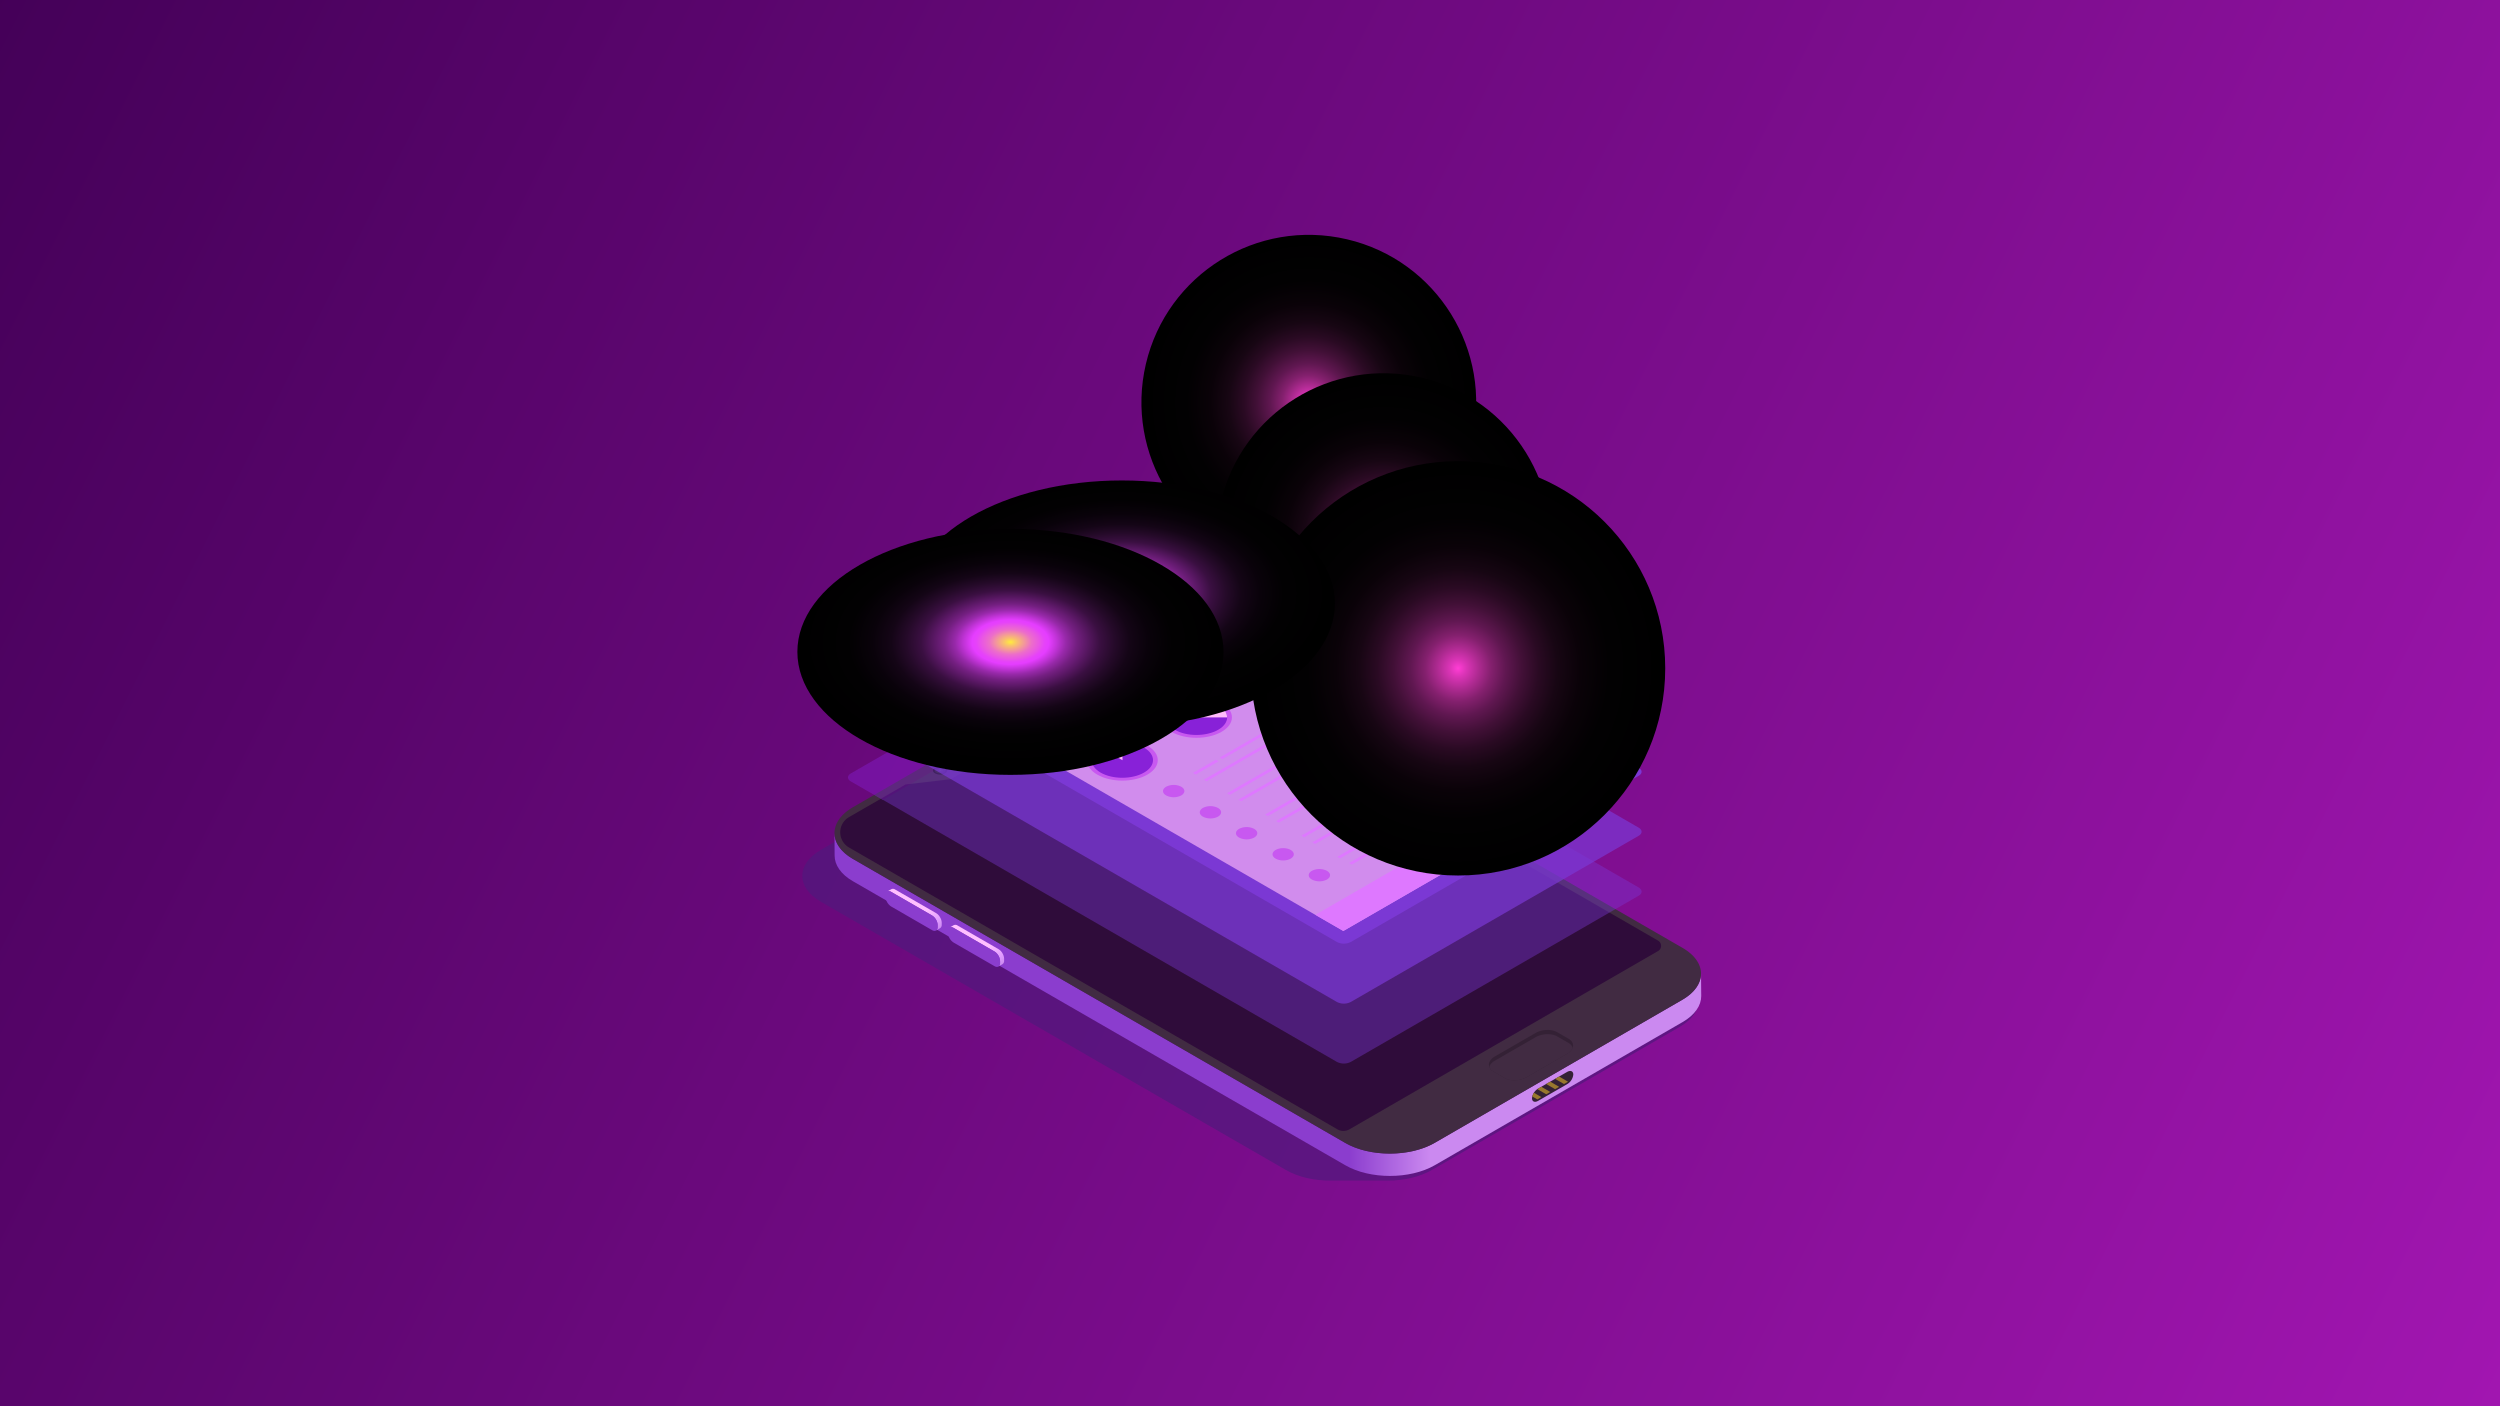 <svg xmlns="http://www.w3.org/2000/svg" xmlns:xlink="http://www.w3.org/1999/xlink" viewBox="0 0 1200 675"><defs><style>.cls-1{fill:#342135;}.cls-2{isolation:isolate;}.cls-3{fill:url(#linear-gradient);}.cls-4{fill:#50197c;mix-blend-mode:multiply;}.cls-19,.cls-4{opacity:0.7;}.cls-5{fill:#2f0c3a;}.cls-6{fill:url(#Áåçûìÿííûé_ãðàäèåíò_195);}.cls-7{fill:#412b42;}.cls-8{fill:#191414;}.cls-9{fill:url(#Áåçûìÿííûé_ãðàäèåíò_5);}.cls-10{fill:#8b3dce;}.cls-11{fill:url(#Áåçûìÿííûé_ãðàäèåíò_5-2);}.cls-12,.cls-13{fill:#cfd5d5;}.cls-12{opacity:0.1;}.cls-13{opacity:0.2;}.cls-13,.cls-17,.cls-26,.cls-27,.cls-29,.cls-30,.cls-31,.cls-32,.cls-33{mix-blend-mode:screen;}.cls-14{clip-path:url(#clip-path);}.cls-15{fill:#98782e;}.cls-16{opacity:0.4;}.cls-17{fill:#7b38d4;}.cls-18{fill:#8821d8;}.cls-20{fill:#6811bc;}.cls-21{fill:#f6c2ff;}.cls-22,.cls-23,.cls-25,.cls-26{fill:#ffbbfa;}.cls-22{opacity:0.3;}.cls-23{opacity:0.5;mix-blend-mode:overlay;}.cls-24{fill:#de78ff;}.cls-27{fill:#ffe1fe;}.cls-28{fill:#c858f0;}.cls-29{fill:url(#Áåçûìÿííûé_ãðàäèåíò_19);}.cls-30{fill:url(#Áåçûìÿííûé_ãðàäèåíò_19-2);}.cls-31{fill:url(#Áåçûìÿííûé_ãðàäèåíò_19-3);}.cls-32{fill:url(#Áåçûìÿííûé_ãðàäèåíò_270);}.cls-33{fill:url(#Áåçûìÿííûé_ãðàäèåíò_270-2);}</style><linearGradient id="linear-gradient" x1="-33.23" y1="19.35" x2="1235.19" y2="656.63" gradientUnits="userSpaceOnUse"><stop offset="0" stop-color="#430057"></stop><stop offset="1" stop-color="#a316b2"></stop></linearGradient><linearGradient id="&#xC1;&#xE5;&#xE7;&#xFB;&#xEC;&#xFF;&#xED;&#xED;&#xFB;&#xE9;_&#xE3;&#xF0;&#xE0;&#xE4;&#xE8;&#xE5;&#xED;&#xF2;_195" x1="647.57" y1="482.19" x2="686.54" y2="482.19" gradientUnits="userSpaceOnUse"><stop offset="0" stop-color="#8b3dce"></stop><stop offset="1" stop-color="#cb89f0"></stop></linearGradient><linearGradient id="&#xC1;&#xE5;&#xE7;&#xFB;&#xEC;&#xFF;&#xED;&#xED;&#xFB;&#xE9;_&#xE3;&#xF0;&#xE0;&#xE4;&#xE8;&#xE5;&#xED;&#xF2;_5" x1="432.71" y1="423.97" x2="446.68" y2="448.16" gradientUnits="userSpaceOnUse"><stop offset="0.62" stop-color="#ffbfff"></stop><stop offset="0.86" stop-color="#e09cff"></stop><stop offset="1" stop-color="#cb89f0"></stop></linearGradient><linearGradient id="&#xC1;&#xE5;&#xE7;&#xFB;&#xEC;&#xFF;&#xED;&#xED;&#xFB;&#xE9;_&#xE3;&#xF0;&#xE0;&#xE4;&#xE8;&#xE5;&#xED;&#xF2;_5-2" x1="462.67" y1="441.26" x2="476.64" y2="465.45" xlink:href="#&#xC1;&#xE5;&#xE7;&#xFB;&#xEC;&#xFF;&#xED;&#xED;&#xFB;&#xE9;_&#xE3;&#xF0;&#xE0;&#xE4;&#xE8;&#xE5;&#xED;&#xF2;_5"></linearGradient><clipPath id="clip-path"><path class="cls-1" d="M752.23,520.4l-13.92,8c-1.63.94-2.94.38-2.94-1.24a6.12,6.12,0,0,1,2.94-4.64l13.93-8c1.62-.93,2.94-.37,2.94,1.25A6.07,6.07,0,0,1,752.23,520.4Z"></path></clipPath><radialGradient id="&#xC1;&#xE5;&#xE7;&#xFB;&#xEC;&#xFF;&#xED;&#xED;&#xFB;&#xE9;_&#xE3;&#xF0;&#xE0;&#xE4;&#xE8;&#xE5;&#xED;&#xF2;_19" cx="628.19" cy="193.05" r="80.32" gradientTransform="translate(672.73 -462.62) rotate(76.8)" gradientUnits="userSpaceOnUse"><stop offset="0" stop-color="#ff3dd5"></stop><stop offset="0.04" stop-color="#db34b7"></stop><stop offset="0.1" stop-color="#ae2a91"></stop><stop offset="0.16" stop-color="#84206e"></stop><stop offset="0.23" stop-color="#601751"></stop><stop offset="0.31" stop-color="#421037"></stop><stop offset="0.39" stop-color="#2a0a23"></stop><stop offset="0.48" stop-color="#170613"></stop><stop offset="0.59" stop-color="#0a0208"></stop><stop offset="0.73" stop-color="#020102"></stop><stop offset="1"></stop></radialGradient><radialGradient id="&#xC1;&#xE5;&#xE7;&#xFB;&#xEC;&#xFF;&#xED;&#xED;&#xFB;&#xE9;_&#xE3;&#xF0;&#xE0;&#xE4;&#xE8;&#xE5;&#xED;&#xF2;_19-2" cx="664.09" cy="259.46" r="80.32" gradientTransform="translate(765.1 -446.33) rotate(76.8)" xlink:href="#&#xC1;&#xE5;&#xE7;&#xFB;&#xEC;&#xFF;&#xED;&#xED;&#xFB;&#xE9;_&#xE3;&#xF0;&#xE0;&#xE4;&#xE8;&#xE5;&#xED;&#xF2;_19"></radialGradient><radialGradient id="&#xC1;&#xE5;&#xE7;&#xFB;&#xEC;&#xFF;&#xED;&#xED;&#xFB;&#xE9;_&#xE3;&#xF0;&#xE0;&#xE4;&#xE8;&#xE5;&#xED;&#xF2;_19-3" cx="699.86" cy="320.8" r="99.45" gradientTransform="matrix(1, 0, 0, 1, 0, 0)" xlink:href="#&#xC1;&#xE5;&#xE7;&#xFB;&#xEC;&#xFF;&#xED;&#xED;&#xFB;&#xE9;_&#xE3;&#xF0;&#xE0;&#xE4;&#xE8;&#xE5;&#xED;&#xF2;_19"></radialGradient><radialGradient id="&#xC1;&#xE5;&#xE7;&#xFB;&#xEC;&#xFF;&#xED;&#xED;&#xFB;&#xE9;_&#xE3;&#xF0;&#xE0;&#xE4;&#xE8;&#xE5;&#xED;&#xF2;_270" cx="1496.67" cy="-345.27" r="72.32" gradientTransform="matrix(1, -0.58, 1, 0.58, -612.92, 1353.21)" gradientUnits="userSpaceOnUse"><stop offset="0" stop-color="#ffec3d"></stop><stop offset="0.03" stop-color="#f9c26b"></stop><stop offset="0.07" stop-color="#f293a0"></stop><stop offset="0.1" stop-color="#ec6ec9"></stop><stop offset="0.14" stop-color="#e853e7"></stop><stop offset="0.16" stop-color="#e643f9"></stop><stop offset="0.18" stop-color="#e53dff"></stop><stop offset="0.22" stop-color="#c033d6"></stop><stop offset="0.26" stop-color="#9829aa"></stop><stop offset="0.31" stop-color="#741f81"></stop><stop offset="0.37" stop-color="#54165e"></stop><stop offset="0.42" stop-color="#3a0f41"></stop><stop offset="0.49" stop-color="#250a29"></stop><stop offset="0.56" stop-color="#140516"></stop><stop offset="0.65" stop-color="#09020a"></stop><stop offset="0.76" stop-color="#020102"></stop><stop offset="1"></stop></radialGradient><radialGradient id="&#xC1;&#xE5;&#xE7;&#xFB;&#xEC;&#xFF;&#xED;&#xED;&#xFB;&#xE9;_&#xE3;&#xF0;&#xE0;&#xE4;&#xE8;&#xE5;&#xED;&#xF2;_270-2" cx="1449.83" cy="-351.89" r="72.32" xlink:href="#&#xC1;&#xE5;&#xE7;&#xFB;&#xEC;&#xFF;&#xED;&#xED;&#xFB;&#xE9;_&#xE3;&#xF0;&#xE0;&#xE4;&#xE8;&#xE5;&#xED;&#xF2;_270"></radialGradient></defs><g class="cls-2"><g id="Layer_1" data-name="Layer 1"><rect class="cls-3" width="1200" height="675"></rect><g id="_3" data-name="3"><path class="cls-4" d="M806.44,468,583.2,339.23c-5.85-3.4-13.51-5.11-21.19-5.14H535.3c-8-.13-16.18,1.58-22.34,5.14L394.07,407.9c-11.9,6.87-12,18-.13,24.9L617.18,561.56c6,3.51,14,5.22,21.94,5.14h27c7.69,0,15.37-1.75,21.26-5.15L806.3,492.89C818.2,486,818.28,474.87,806.44,468Z"></path><path class="cls-5" d="M789.2,474.33,658.87,549.58a6.68,6.68,0,0,1-6.7,0l-244-140.87c-4.47-2.58-10-8.79-3.21-16.48l121-70.71c8-4.81,19.64-7.8,28.88-6.62,4.1.52,9.22,1.53,11.55,2.87L795.12,449.48C804.74,455,798.82,468.78,789.2,474.33Z"></path><path class="cls-6" d="M816.49,467.36c0,4.53-3,9.07-9,12.53L688.64,548.56c-11.9,6.87-31.14,6.89-43,0L409.39,412.28c-5.87-3.41-8.81-7.88-8.83-12.36l.05,10.73c0,4.48,2.95,9,8.83,12.36L645.71,559.3c11.84,6.88,31.08,6.86,43,0l118.88-68.67c6-3.45,9-8,9-12.53Z"></path><path class="cls-7" d="M807.66,455,571.39,318.71c-11.82-6.86-31.08-6.86-43,0L409.53,387.39c-11.9,6.87-12,18-.14,24.89L645.66,548.57c11.84,6.88,31.08,6.86,43,0L807.52,479.9C819.42,473,819.5,461.88,807.66,455ZM642,542.1,407.52,406.79a8.41,8.41,0,0,1,0-14.57l27.16-15.68L456.39,374l49.47-28.57,8.35-14.83L531,320.92a38.61,38.61,0,0,1,38.63,0L795.88,451.5a2.89,2.89,0,0,1,0,5L647.69,542.1A5.75,5.75,0,0,1,642,542.1Z"></path><path class="cls-1" d="M752.92,498.61l-5.47-3.16c-2.73-1.57-7.31-1.4-10.42.4l-19.55,11.28a6.2,6.2,0,0,0-2.3,2.17c-1.06,1.83-.41,3.86,1.63,5l5.48,3.16c2.73,1.58,7.3,1.41,10.41-.39l19.55-11.29a6.22,6.22,0,0,0,2.31-2.16C755.62,501.81,755,499.79,752.92,498.61Z"></path><path class="cls-7" d="M752.92,500.64l-5.47-3.16c-2.73-1.57-7.31-1.4-10.42.4l-19.55,11.28a6.2,6.2,0,0,0-2.3,2.17,3.28,3.28,0,0,0-.29.83,4.19,4.19,0,0,0,1.92,2.17l5.48,3.16c2.73,1.58,7.3,1.41,10.41-.39l19.55-11.29a6.22,6.22,0,0,0,2.31-2.16,3.32,3.32,0,0,0,.28-.84A4.18,4.18,0,0,0,752.92,500.64Z"></path><path class="cls-8" d="M487,347.38l-24.15,13.94c-1.18.68-1.3,1.71-.28,2.3a4.42,4.42,0,0,0,4-.17l24.14-13.94c1.18-.68,1.31-1.71.29-2.3A4.42,4.42,0,0,0,487,347.38Z"></path><path class="cls-9" d="M451.76,441.43a6.67,6.67,0,0,0-.9-1.71,5,5,0,0,0-1.51-1.41L429.72,427a1.85,1.85,0,0,0-1.88-.19l-1.95,1.12a1.87,1.87,0,0,1,1.88.18l19.64,11.34a5.11,5.11,0,0,1,1.51,1.4,6.25,6.25,0,0,1,.89,1.72,4.49,4.49,0,0,1,.27,1.5v.85a1.88,1.88,0,0,1-.79,1.74l1.94-1.11a1.89,1.89,0,0,0,.8-1.74v-.85A4.82,4.82,0,0,0,451.76,441.43Z"></path><path class="cls-10" d="M447.41,439.43l-19.64-11.34c-1.48-.85-2.67-.15-2.67,1.56v.86a5.87,5.87,0,0,0,2.68,4.62l19.63,11.34c1.47.84,2.67.13,2.67-1.57v-.85A5.86,5.86,0,0,0,447.41,439.43Z"></path><path class="cls-11" d="M481.71,458.72a6.34,6.34,0,0,0-.89-1.71,5.11,5.11,0,0,0-1.51-1.4l-19.64-11.34a1.9,1.9,0,0,0-1.88-.19l-1.94,1.12a1.85,1.85,0,0,1,1.88.19l19.64,11.33a5.14,5.14,0,0,1,1.51,1.41,6.34,6.34,0,0,1,.89,1.71,4.82,4.82,0,0,1,.27,1.51v.85a1.89,1.89,0,0,1-.8,1.74l1.95-1.12a1.88,1.88,0,0,0,.79-1.74v-.85A4.87,4.87,0,0,0,481.71,458.72Z"></path><path class="cls-10" d="M477.37,456.72l-19.64-11.33c-1.49-.85-2.67-.16-2.67,1.56v.85a5.9,5.9,0,0,0,2.67,4.63l19.64,11.33c1.46.84,2.67.14,2.67-1.56v-.85A5.91,5.91,0,0,0,477.37,456.72Z"></path><path class="cls-8" d="M453.64,371.21a5.34,5.34,0,0,1-4.83,0c-1.33-.78-1.33-2,0-2.8a5.33,5.33,0,0,1,4.84,0C455,369.18,455,370.43,453.64,371.21Z"></path><path class="cls-12" d="M449.51,370.87a3.94,3.94,0,0,0,3.57-.09,1.09,1.09,0,0,0-.06-2.07,3.93,3.93,0,0,0-3.58.09C448.47,369.4,448.5,370.32,449.51,370.87Z"></path><path class="cls-12" d="M450.25,370.31a2.16,2.16,0,0,0,1.95-.05.6.6,0,0,0,0-1.13,2.17,2.17,0,0,0-1.94.05A.6.6,0,0,0,450.25,370.31Z"></path><path class="cls-13" d="M450.86,369.94a.8.8,0,0,0,.72,0,.22.22,0,0,0,0-.42.8.8,0,0,0-.72,0A.22.22,0,0,0,450.86,369.94Z"></path><path class="cls-1" d="M752.23,520.4l-13.92,8c-1.63.94-2.94.38-2.94-1.24a6.12,6.12,0,0,1,2.94-4.64l13.93-8c1.62-.93,2.94-.37,2.94,1.25A6.07,6.07,0,0,1,752.23,520.4Z"></path><g class="cls-14"><path class="cls-15" d="M733,522.61l-1.94,1.12,6.88,4,1.94-1.12Zm4.26-2.46-1.94,1.12,6.88,4,1.94-1.12Zm4.26-2.46-1.94,1.11,6.88,4,1.94-1.12Zm4.27-2.47-1.94,1.12,6.88,4,1.93-1.11Z"></path></g><g class="cls-16"><path class="cls-17" d="M786.57,426l-222-128.15L419.7,381.55l222,128.15a7.37,7.37,0,0,0,6.69,0l138.21-79.79C788.42,428.84,788.42,427.11,786.57,426Z"></path><path class="cls-18" d="M568.75,300.28,423.85,384l-15.41-8.9c-1.85-1.07-1.85-2.8,0-3.87l138.21-79.79a7.37,7.37,0,0,1,6.69,0Z"></path></g><g class="cls-19"><path class="cls-17" d="M786.57,397.28l-222-128.15L419.7,352.79l222,128.15a7.37,7.37,0,0,0,6.69,0l138.21-79.79C788.42,400.08,788.42,398.35,786.57,397.28Z"></path><path class="cls-18" d="M568.75,271.53l-144.9,83.66-15.41-8.9c-1.85-1.07-1.85-2.8,0-3.87l138.21-79.79a7.37,7.37,0,0,1,6.69,0Z"></path></g><path class="cls-17" d="M786.57,368.52l-222-128.15L419.7,324l222,128.15a7.37,7.37,0,0,0,6.69,0l138.21-79.79C788.42,371.32,788.42,369.59,786.57,368.52Z"></path><path class="cls-18" d="M568.75,242.77l-144.9,83.66-15.41-8.9c-1.85-1.07-1.85-2.8,0-3.87l138.21-79.79a7.37,7.37,0,0,1,6.69,0Z"></path><polygon class="cls-20" points="532.37 259.46 520.77 266.16 509.16 259.46 520.77 252.76 532.37 259.46"></polygon><polygon class="cls-20" points="546.76 251.15 535.15 257.86 523.54 251.15 535.15 244.45 546.76 251.15"></polygon><path class="cls-21" d="M527.22,251.15l7.93,4.58,7.93-4.58-7.93-4.57Zm13.14,0-5.21,3-5.21-3,5.21-3Z"></path><polygon class="cls-20" points="561.14 242.85 549.54 249.55 537.93 242.85 549.54 236.15 561.14 242.85"></polygon><polygon class="cls-21" points="542.7 243.41 548.9 243.41 548.9 246.99 550.89 246.99 550.89 243.41 557.09 243.41 557.09 242.25 550.89 242.25 550.89 238.68 548.9 238.68 548.9 242.25 542.7 242.25 542.7 243.41"></polygon><polygon class="cls-21" points="528.53 259.57 521.1 263.86 519.68 263.05 527.11 258.76 528.53 259.57"></polygon><polygon class="cls-22" points="777.74 370.1 644.79 446.86 436.17 326.41 569.12 249.65 777.74 370.1"></polygon><polygon class="cls-23" points="777.74 370.1 644.79 446.86 436.17 326.41 569.12 249.65 777.74 370.1"></polygon><polygon class="cls-24" points="578.58 255.11 445.63 331.87 436.17 326.41 569.12 249.65 578.58 255.11"></polygon><polygon class="cls-24" points="631.37 439.11 644.79 446.86 777.74 370.1 764.32 362.35 631.37 439.11"></polygon><polygon class="cls-25" points="572.9 279 586.55 271.08 586.41 246.59 572.76 254.52 572.9 279"></polygon><polygon class="cls-26" points="572.76 254.52 586.41 246.59 570.5 237.4 556.85 245.33 572.76 254.52"></polygon><polygon class="cls-24" points="556.85 245.33 556.99 269.82 572.9 279 572.76 254.52 556.85 245.33"></polygon><polygon class="cls-25" points="591.37 289.67 605.02 281.74 604.91 244.59 591.27 252.51 591.37 289.67"></polygon><polygon class="cls-26" points="591.27 252.51 604.91 244.59 589 235.4 575.36 243.33 591.27 252.51"></polygon><polygon class="cls-24" points="575.36 243.33 575.46 280.48 591.37 289.67 591.27 252.51 575.36 243.33"></polygon><polygon class="cls-25" points="609.84 300.34 623.48 292.41 623.44 232.33 609.8 240.26 609.84 300.34"></polygon><polygon class="cls-27" points="609.8 240.26 623.44 232.33 607.54 223.15 593.89 231.08 609.8 240.26"></polygon><polygon class="cls-24" points="593.89 231.08 593.93 291.16 609.84 300.34 609.8 240.26 593.89 231.08"></polygon><polygon class="cls-25" points="628.3 311 641.95 303.08 642.05 193.05 628.41 200.98 628.3 311"></polygon><polygon class="cls-27" points="628.41 200.98 642.05 193.05 626.15 183.87 612.5 191.8 628.41 200.98"></polygon><polygon class="cls-24" points="612.5 191.8 612.4 301.82 628.3 311 628.41 200.98 612.5 191.8"></polygon><polygon class="cls-25" points="646.77 321.67 660.42 313.74 660.46 224.28 646.82 232.21 646.77 321.67"></polygon><polygon class="cls-26" points="646.82 232.21 660.46 224.28 644.56 215.1 630.91 223.03 646.82 232.21"></polygon><polygon class="cls-24" points="630.91 223.03 630.87 312.49 646.77 321.67 646.82 232.21 630.91 223.03"></polygon><polygon class="cls-25" points="665.25 332.34 678.69 324.41 678.87 259.04 665.23 266.97 665.25 332.34"></polygon><polygon class="cls-26" points="662.96 249.85 649.31 257.78 665.23 266.97 678.87 259.04 662.96 249.85"></polygon><polygon class="cls-24" points="649.31 257.78 649.34 323.15 665.25 332.34 665.23 266.97 649.31 257.78"></polygon><polygon class="cls-25" points="683.72 343 697.37 335.07 697.3 285.19 683.65 293.12 683.72 343"></polygon><polygon class="cls-26" points="683.65 293.12 697.3 285.19 681.38 276 667.74 283.94 683.65 293.12"></polygon><polygon class="cls-24" points="667.74 283.94 667.81 333.81 683.72 343 683.65 293.12 667.74 283.94"></polygon><polygon class="cls-25" points="702.19 353.66 715.83 345.73 715.69 321.25 702.05 329.17 702.19 353.66"></polygon><polygon class="cls-26" points="702.05 329.17 715.69 321.25 699.78 312.06 686.13 319.99 702.05 329.17"></polygon><polygon class="cls-24" points="686.13 319.99 686.27 344.48 702.19 353.66 702.05 329.17 686.13 319.99"></polygon><polygon class="cls-25" points="720.66 364.33 734.3 356.4 734.2 319.24 720.55 327.17 720.66 364.33"></polygon><polygon class="cls-26" points="720.55 327.17 734.2 319.24 718.28 310.06 704.64 317.99 720.55 327.17"></polygon><polygon class="cls-24" points="704.64 317.99 704.74 355.14 720.66 364.33 720.55 327.17 704.64 317.99"></polygon><polygon class="cls-25" points="739.13 374.99 752.77 367.06 752.71 316.45 739.06 324.38 739.13 374.99"></polygon><polygon class="cls-26" points="739.06 324.38 752.71 316.45 736.79 307.26 723.15 315.19 739.06 324.38"></polygon><polygon class="cls-24" points="723.15 315.19 723.21 365.8 739.13 374.99 739.06 324.38 723.15 315.19"></polygon><polygon class="cls-25" points="509.02 352.32 506.12 354 470.55 333.46 473.45 331.79 509.02 352.32"></polygon><polygon class="cls-28" points="512.13 350.52 509.02 352.32 477.19 333.93 480.29 332.14 512.13 350.52"></polygon><polygon class="cls-25" points="520.59 345.64 517.69 347.31 483.99 327.85 486.89 326.18 520.59 345.64"></polygon><polygon class="cls-28" points="523.71 343.84 520.6 345.63 484 324.5 487.1 322.7 523.71 343.84"></polygon><polygon class="cls-25" points="532.22 338.93 529.32 340.6 482.89 313.8 485.8 312.13 532.22 338.93"></polygon><polygon class="cls-28" points="535.33 337.13 532.22 338.92 510.47 326.36 513.58 324.57 535.33 337.13"></polygon><polygon class="cls-25" points="543.8 332.24 540.9 333.91 501.71 311.28 504.61 309.61 543.8 332.24"></polygon><polygon class="cls-28" points="546.92 330.44 543.81 332.23 507.93 311.52 511.04 309.72 546.92 330.44"></polygon><polygon class="cls-25" points="578.61 312.14 575.71 313.81 535.79 290.77 538.69 289.09 578.61 312.14"></polygon><polygon class="cls-28" points="581.73 310.34 578.62 312.14 553.51 297.64 556.62 295.85 581.73 310.34"></polygon><polygon class="cls-25" points="590.21 305.44 587.31 307.12 555.06 288.49 557.96 286.82 590.21 305.44"></polygon><polygon class="cls-28" points="593.33 303.64 590.22 305.44 563.36 289.93 566.46 288.13 593.33 303.64"></polygon><polygon class="cls-25" points="555.4 325.54 552.5 327.22 538.48 319.12 541.38 317.45 555.4 325.54"></polygon><polygon class="cls-28" points="558.51 323.74 555.41 325.54 530.82 311.34 533.93 309.55 558.51 323.74"></polygon><polygon class="cls-25" points="566.99 318.85 564.09 320.52 550.07 312.43 552.97 310.75 566.99 318.85"></polygon><polygon class="cls-28" points="570.11 317.05 567 318.85 556.85 312.98 559.95 311.19 570.11 317.05"></polygon><polygon class="cls-18" points="599.7 302.77 503.83 358.12 501.21 356.61 597.07 301.26 599.7 302.77"></polygon><path class="cls-28" d="M550.75,371.81c-6.64,3.84-17.44,3.84-24.07,0s-6.64-10.07,0-13.9,17.43-3.84,24.07,0S557.39,368,550.75,371.81Z"></path><path class="cls-18" d="M549.13,358.85c5.75,3.32,5.75,8.71,0,12s-15.08,3.32-20.83,0-5.75-8.71,0-12S543.38,355.53,549.13,358.85Z"></path><path class="cls-25" d="M528.3,358.85l10.49,6.06v-8.55A21.38,21.38,0,0,0,528.3,358.85Z"></path><path class="cls-28" d="M586.34,351.27c-6.64,3.83-17.44,3.83-24.07,0s-6.64-10.07,0-13.9,17.43-3.84,24.07,0S593,347.43,586.34,351.27Z"></path><path class="cls-18" d="M584.72,338.3c5.75,3.32,5.75,8.71,0,12s-15.08,3.32-20.83,0-5.75-8.71,0-12S579,335,584.72,338.3Z"></path><path class="cls-25" d="M584.72,338.3a23,23,0,0,0-20.83,0l10.49,6.06H589c0-2.17-1.39-4.34-4.23-6Z"></path><path class="cls-28" d="M621.35,331.06c-6.64,3.83-17.44,3.83-24.08,0s-6.64-10.07,0-13.9,17.44-3.84,24.08,0S628,327.22,621.35,331.06Z"></path><path class="cls-18" d="M619.73,318.09c5.75,3.32,5.75,8.71,0,12s-15.08,3.32-20.84,0-5.75-8.71,0-12S614,314.77,619.73,318.09Z"></path><path class="cls-25" d="M598.89,318.09l20.84,12c5.75-3.32,5.75-8.71,0-12S604.65,314.77,598.89,318.09Z"></path><path class="cls-28" d="M567,377.63c2,1.16,2,3,0,4.18a8,8,0,0,1-7.25,0c-2-1.15-2-3,0-4.18A8,8,0,0,1,567,377.63Z"></path><path class="cls-28" d="M584.63,387.81c2,1.16,2,3,0,4.19a8,8,0,0,1-7.24,0c-2-1.16-2-3,0-4.19A8,8,0,0,1,584.63,387.81Z"></path><path class="cls-28" d="M602,397.85c2,1.16,2,3,0,4.19a8,8,0,0,1-7.24,0c-2-1.16-2-3,0-4.19A8,8,0,0,1,602,397.85Z"></path><ellipse class="cls-28" cx="615.92" cy="410.06" rx="5.12" ry="2.96"></ellipse><path class="cls-28" d="M636.93,418c2,1.15,2,3,0,4.18a8,8,0,0,1-7.24,0c-2-1.15-2-3,0-4.18A8,8,0,0,1,636.93,418Z"></path><path class="cls-24" d="M614.33,354.72l13.33-7.7-1.36-.78L613,353.93Zm-1.85,1.07-1.36-.79L577.8,374.24l1.36.78Zm-38.54,16,11-6.35-1.36-.79-11,6.35Zm59.67-34.45,10.5-6.07-1.36-.78-10.5,6.06Zm-14.9,8.6,13.06-7.54-1.36-.78-13.06,7.54Zm-31.92,18.43L616.86,347l-1.36-.79L585.43,363.6Z"></path><path class="cls-24" d="M648,346.64l1.36.78,10.2-5.89-1.36-.79Zm-.49,1.85-1.36-.79-21.85,12.62,1.36.78Zm.3,4.48,1.36.79,10.29-5.94-1.36-.79ZM621,370.06l-1.36-.79-25.24,14.58,1.36.78Zm2.88-7.89-1.36-.79-33.56,19.38,1.36.78Zm23.51-7.35L646,354,621.46,368.2l1.36.79Z"></path><path class="cls-24" d="M658,361.64l1.36.79,13.06-7.54-1.36-.79Zm-4.12,10.18-1.36-.78-15.86,9.15,1.36.79Zm-28.28,10.1-1.36-.78-17,9.82,1.36.78Zm30.56-19.21-30.07,17.36,1.35.78,30.08-17.36Zm-20,19.33-1.36-.78-22.28,12.86,1.36.78Z"></path><path class="cls-24" d="M666.43,384.8l13.07-7.55-1.36-.78L665.07,384Zm-1.85,1.07-1.36-.79L629.9,404.32l1.36.79Zm-38.53,16,11-6.35-1.35-.79-11,6.35ZM670.81,376l18.61-10.74-1.36-.79-18.61,10.75Zm-31.92,18.43L669,377.11l-1.36-.79-30.07,17.37Z"></path><polygon class="cls-24" points="694.25 381.01 679.92 389.29 681.28 390.07 695.61 381.8 694.25 381.01"></polygon><polygon class="cls-24" points="679.43 391.14 678.08 390.35 641.84 411.28 643.2 412.06 679.43 391.14"></polygon><polygon class="cls-24" points="665.91 405.18 664.55 404.39 647.54 414.21 648.89 415 665.91 405.18"></polygon><polygon class="cls-24" points="678.16 396.54 666.4 403.32 667.75 404.11 679.52 397.32 678.16 396.54"></polygon><circle class="cls-29" cx="628.19" cy="193.05" r="80.33" transform="translate(296.83 760.58) rotate(-76.8)"></circle><circle class="cls-30" cx="664.09" cy="259.46" r="80.33" transform="translate(259.88 846.79) rotate(-76.8)"></circle><circle class="cls-31" cx="699.86" cy="320.8" r="99.45"></circle><ellipse class="cls-32" cx="538.48" cy="289.67" rx="102.28" ry="59.05"></ellipse><ellipse class="cls-33" cx="485.02" cy="312.89" rx="102.28" ry="59.05"></ellipse></g></g></g></svg>
